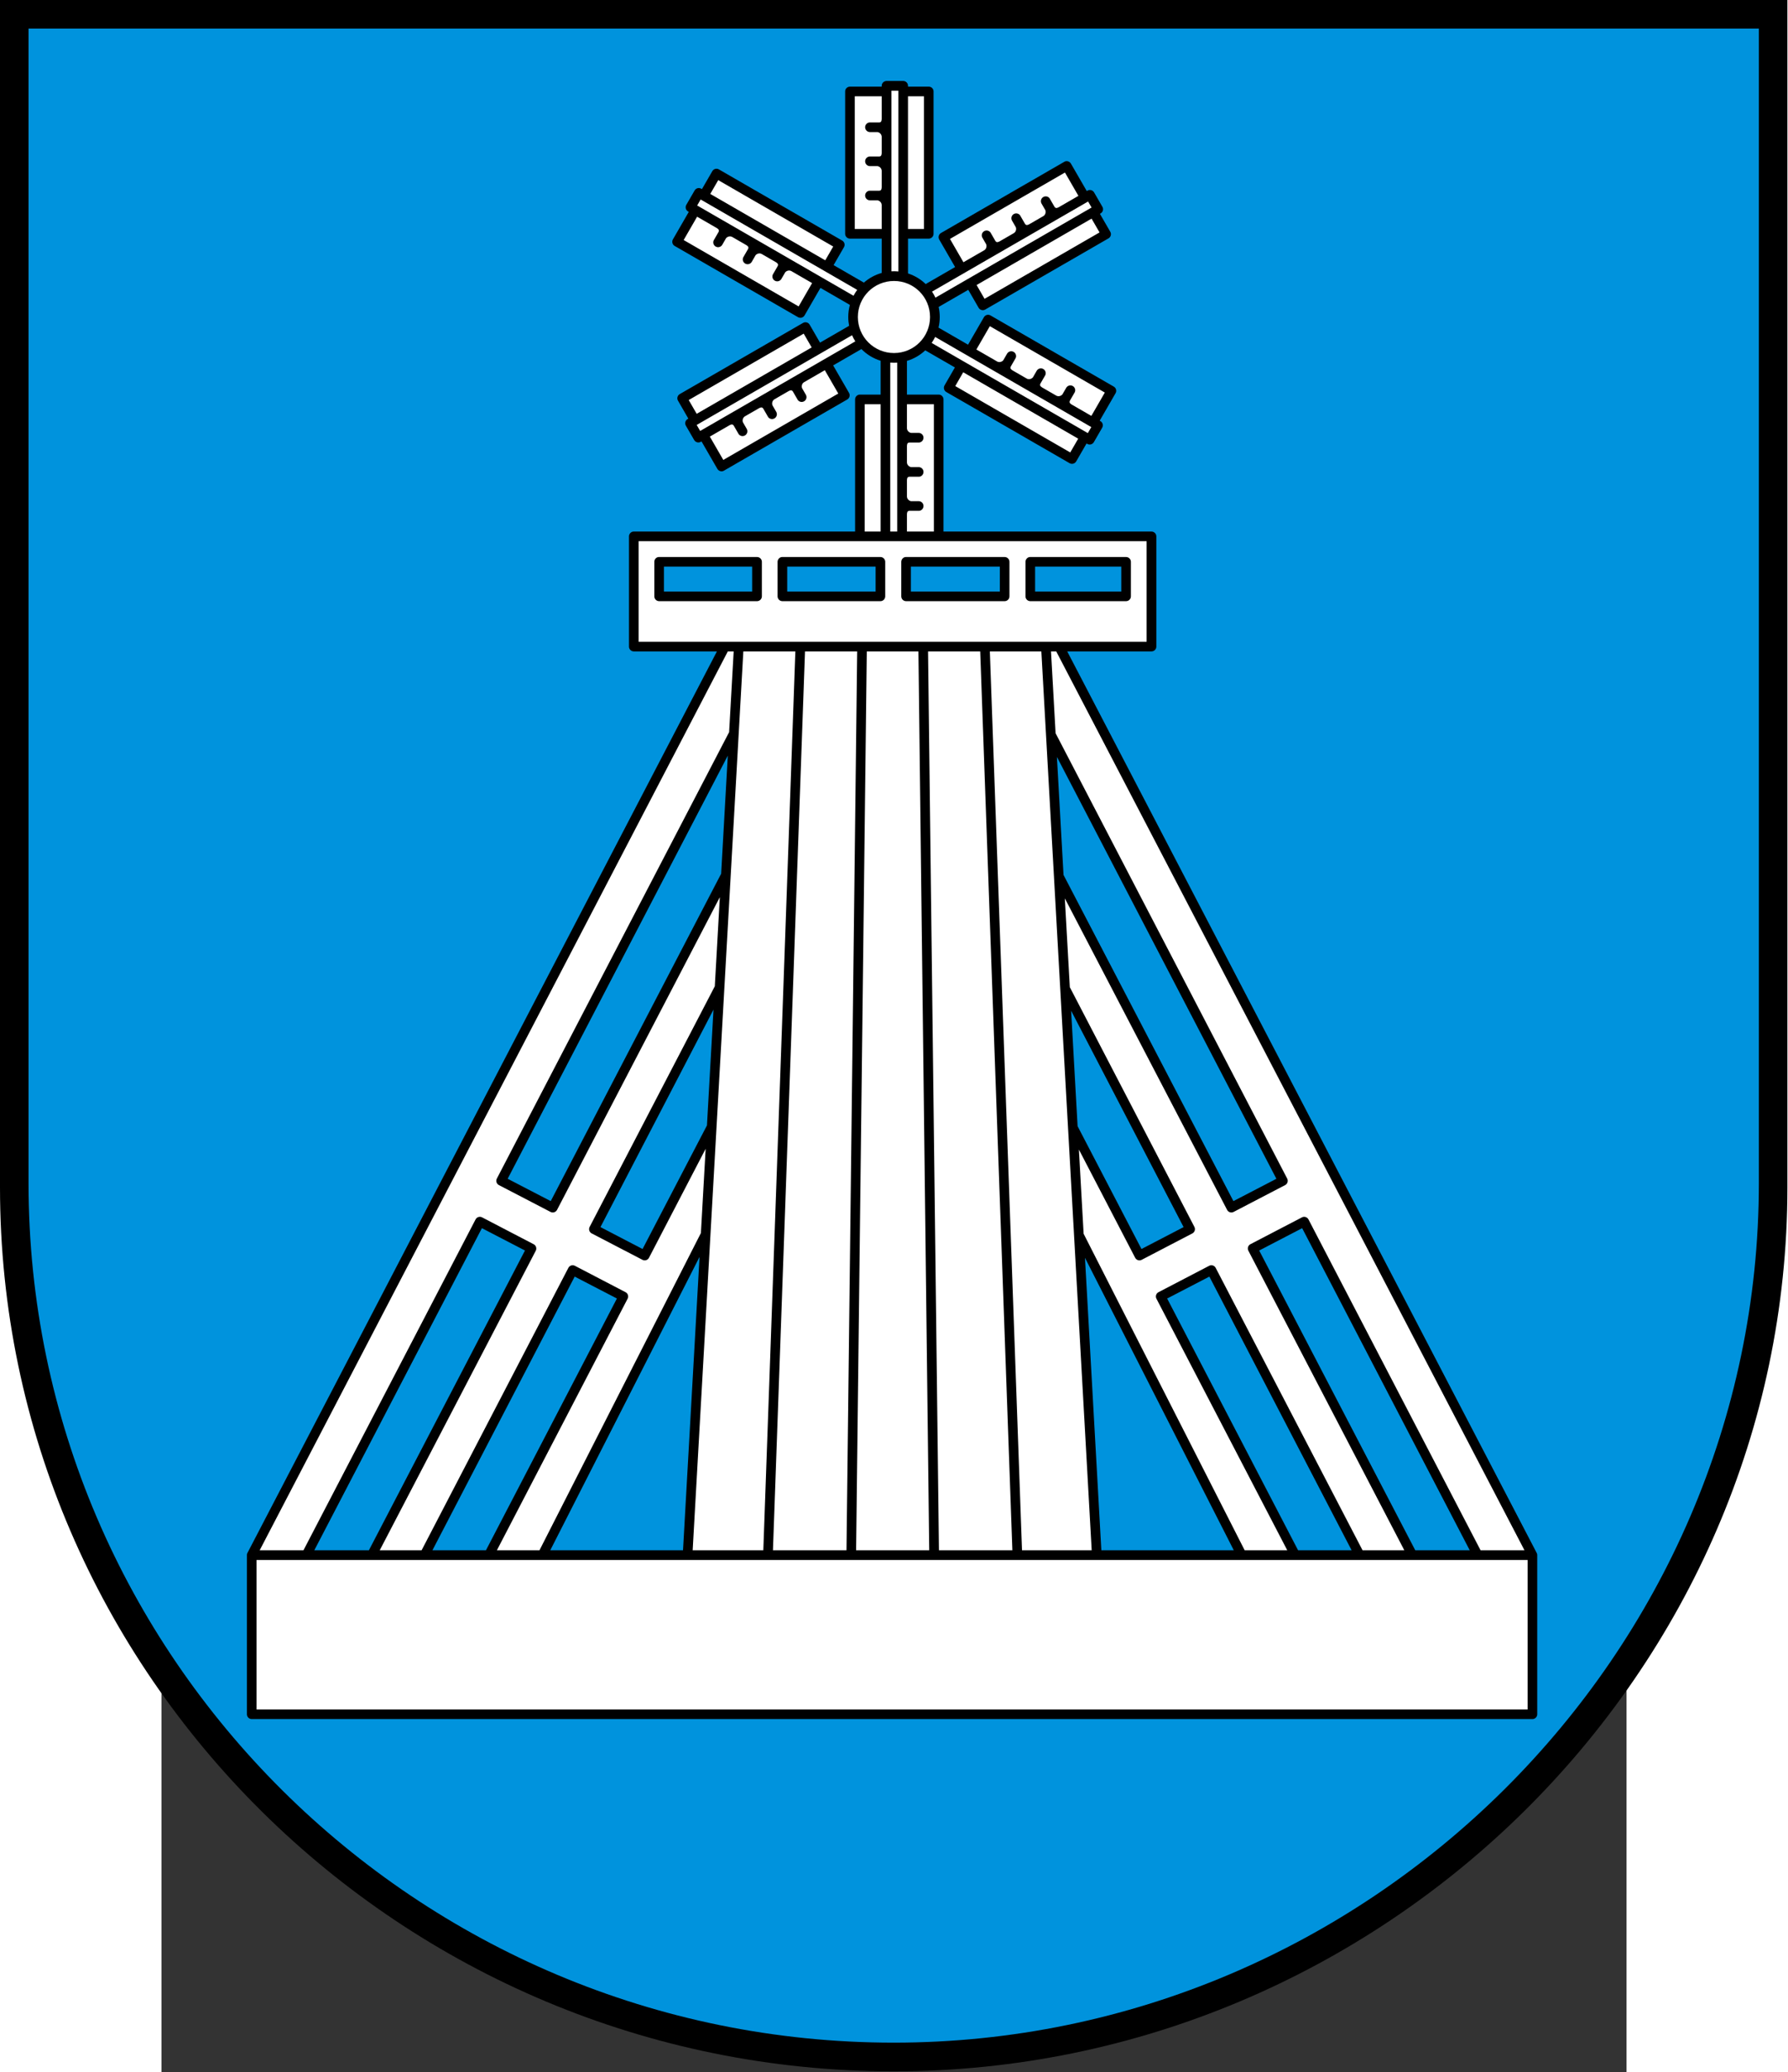 <?xml version="1.0" encoding="UTF-8" standalone="no"?>
<!-- Creator: CorelDRAW -->
<svg
   xmlns:dc="http://purl.org/dc/elements/1.1/"
   xmlns:cc="http://web.resource.org/cc/"
   xmlns:rdf="http://www.w3.org/1999/02/22-rdf-syntax-ns#"
   xmlns:svg="http://www.w3.org/2000/svg"
   xmlns="http://www.w3.org/2000/svg"
   xmlns:sodipodi="http://sodipodi.sourceforge.net/DTD/sodipodi-0.dtd"
   xmlns:inkscape="http://www.inkscape.org/namespaces/inkscape"
   xml:space="preserve"
   width="744"
   height="862.193"
   style="shape-rendering:geometricPrecision; text-rendering:geometricPrecision; image-rendering:optimizeQuality; fill-rule:evenodd; clip-rule:evenodd"
   viewBox="0 0 210 297"
   sodipodi:version="0.32"
   inkscape:version="0.45.1"
   sodipodi:docname="POL Ciechocinek COA.svg"
   inkscape:output_extension="org.inkscape.output.svg.inkscape"
   sodipodi:docbase="C:\Users\Mistrz\Desktop"
   id="svg2"
   version="1.0"><rect x="0" y="0" width="210" height="297" fill="#333333" stroke="none"/><sodipodi:namedview
   inkscape:window-height="480"
   inkscape:window-width="640"
   inkscape:pageshadow="2"
   inkscape:pageopacity="0.0"
   guidetolerance="10.0"
   gridtolerance="10.0"
   objecttolerance="10.0"
   borderopacity="1.0"
   bordercolor="#666666"
   pagecolor="#ffffff"
   id="namedview18" />
 <defs
   id="defs4">
  <style
   type="text/css"
   id="style6">
   
    .fil1 {fill:#0093DD}
    .fil2 {fill:white}
    .fil0 {fill:black}
   
  </style>
 </defs>
 <g
   id="Warstwa_x0020_1"
   transform="matrix(1.22,0,0,1.22,-23.143,-32.73)">
  <path
   id="path67"
   class="fil0"
   d="M 210,166.338 C 210,223.266 162.562,270.18 105,270.18 C 47.168,270.18 0,223.532 0,166.338 L 0,26.819 L 210,26.819 L 210,166.338 L 210,166.338 L 210,166.338 z "
   style="fill:#000000" />
  <path
   id="path65"
   class="fil1"
   d="M 206.646,165.844 C 206.646,221.194 160.724,266.809 105,266.809 C 49.015,266.809 3.354,221.454 3.354,165.844 L 3.354,30.191 L 206.646,30.191 L 206.646,165.844 L 206.646,165.844 L 206.646,165.844 z "
   style="fill:#0093dd" />
  <sodipodi:namedview
   inkscape:window-height="480"
   inkscape:window-width="640"
   inkscape:pageshadow="2"
   inkscape:pageopacity="0.0"
   guidetolerance="10.0"
   gridtolerance="10.0"
   objecttolerance="10.0"
   borderopacity="1.0"
   bordercolor="#666666"
   pagecolor="#ffffff"
   id="base" />
  <path
   id="circle23"
   class="fil0"
   d="M 84.231,103.359 L 29.111,209.203 C 29.047,209.296 29.01,209.408 29.01,209.528 L 29.01,228.23 C 29.011,228.542 29.263,228.794 29.575,228.795 L 180.043,228.795 C 180.355,228.794 180.607,228.542 180.608,228.23 L 180.608,209.528 C 180.608,209.414 180.574,209.308 180.515,209.219 L 125.387,103.359 L 135.28,103.359 C 135.594,103.365 135.856,103.108 135.857,102.794 L 135.857,89.844 C 135.856,89.53 135.594,89.273 135.28,89.279 L 110.851,89.279 L 110.851,73.752 C 110.85,73.441 110.597,73.188 110.286,73.187 L 106.555,73.187 L 106.555,69.227 C 107.369,68.986 108.104,68.556 108.708,67.989 L 112.19,69.999 L 110.971,72.11 C 110.817,72.38 110.909,72.725 111.178,72.882 L 125.667,81.247 C 125.937,81.401 126.282,81.309 126.439,81.04 L 127.657,78.93 L 127.744,78.98 C 128.015,79.135 128.359,79.042 128.516,78.773 L 129.489,77.087 C 129.653,76.808 129.557,76.458 129.289,76.304 L 129.202,76.254 L 131.067,73.023 C 131.224,72.748 131.122,72.396 130.86,72.251 L 116.372,63.886 C 116.101,63.731 115.757,63.824 115.6,64.093 L 113.735,67.324 L 110.264,65.32 C 110.36,64.919 110.411,64.501 110.411,64.072 C 110.411,63.665 110.365,63.27 110.279,62.889 L 113.76,60.879 L 114.978,62.989 C 115.135,63.258 115.48,63.351 115.75,63.196 L 130.239,54.831 C 130.508,54.674 130.601,54.33 130.446,54.059 L 129.227,51.949 L 129.314,51.899 C 129.584,51.742 129.676,51.397 129.521,51.127 L 128.548,49.441 C 128.388,49.16 128.037,49.068 127.769,49.223 L 127.683,49.273 L 125.817,46.042 C 125.657,45.769 125.301,45.681 125.045,45.836 L 110.557,54.201 C 110.287,54.357 110.195,54.702 110.35,54.973 L 112.215,58.203 L 108.757,60.2 C 108.174,59.639 107.467,59.208 106.681,58.954 L 106.681,54.865 L 109.117,54.865 C 109.429,54.864 109.681,54.611 109.683,54.3 L 109.683,37.57 C 109.681,37.258 109.429,37.006 109.117,37.005 L 106.681,37.005 L 106.681,36.904 C 106.68,36.593 106.427,36.34 106.115,36.339 L 104.169,36.339 C 103.846,36.338 103.59,36.596 103.591,36.904 L 103.591,37.005 L 99.861,37.005 C 99.544,37.007 99.29,37.271 99.296,37.57 L 99.296,54.3 C 99.297,54.611 99.549,54.864 99.861,54.865 L 103.591,54.865 L 103.591,58.894 C 102.807,59.114 102.094,59.508 101.497,60.031 L 97.938,57.976 L 99.156,55.866 C 99.311,55.596 99.219,55.251 98.949,55.094 L 84.461,46.729 C 84.19,46.574 83.845,46.666 83.689,46.936 L 82.47,49.046 L 82.383,48.996 C 82.113,48.841 81.768,48.933 81.611,49.203 L 80.638,50.889 C 80.475,51.168 80.571,51.518 80.838,51.672 L 80.925,51.722 L 79.06,54.952 C 78.904,55.228 79.005,55.58 79.267,55.724 L 93.756,64.089 C 94.026,64.244 94.371,64.152 94.528,63.882 L 96.393,60.652 L 99.852,62.649 C 99.727,63.102 99.66,63.579 99.66,64.072 C 99.66,64.426 99.695,64.772 99.761,65.107 L 96.342,67.081 L 95.123,64.971 C 94.967,64.701 94.622,64.609 94.351,64.764 L 79.863,73.129 C 79.594,73.286 79.501,73.63 79.656,73.901 L 80.874,76.011 L 80.787,76.061 C 80.518,76.218 80.425,76.563 80.58,76.833 L 81.554,78.519 C 81.714,78.8 82.065,78.892 82.332,78.737 L 82.419,78.687 L 84.284,81.917 C 84.445,82.191 84.8,82.279 85.056,82.124 L 99.545,73.759 C 99.814,73.603 99.907,73.258 99.752,72.987 L 97.886,69.757 L 101.208,67.839 C 101.828,68.469 102.601,68.947 103.466,69.212 L 103.466,73.187 L 101.029,73.187 C 100.717,73.188 100.465,73.441 100.464,73.752 L 100.464,89.279 L 74.465,89.279 C 74.156,89.263 73.898,89.543 73.899,89.844 L 73.899,102.794 C 73.9,103.105 74.153,103.358 74.465,103.359 L 84.231,103.359 L 84.231,103.359 z "
   style="fill:#000000" />
  <path
   id="circle23_0"
   class="fil1"
   d="M 85.509,115.602 L 84.727,129.478 L 64.705,167.942 L 59.644,165.317 L 85.509,115.602 L 85.509,115.602 z M 126.606,159.14 L 125.846,145.574 L 139.06,170.994 L 134.111,173.569 L 126.606,159.14 z M 124.176,115.755 L 149.962,165.317 L 144.913,167.942 L 124.952,129.619 L 124.176,115.755 L 124.176,115.755 z M 172.678,208.963 L 166.277,208.963 L 147.94,173.745 L 152.989,171.12 L 172.678,208.963 z M 152.511,208.963 L 137.126,179.384 L 142.087,176.81 L 158.8,208.963 L 152.511,208.963 z M 129.396,208.963 L 127.472,174.602 L 144.956,208.963 L 129.396,208.963 z M 82.19,174.491 L 80.247,208.963 L 64.65,208.963 L 82.19,174.491 z M 57.094,208.963 L 50.805,208.963 L 67.519,176.81 L 72.48,179.384 L 57.094,208.963 L 57.094,208.963 z M 43.341,208.963 L 36.927,208.963 L 56.617,171.12 L 61.678,173.745 L 43.341,208.963 z M 83.827,145.444 L 83.06,159.048 L 75.494,173.569 L 70.546,170.994 L 83.827,145.444 L 83.827,145.444 z "
   style="fill:#0093dd" />
  <path
   id="circle23_1"
   class="fil2"
   d="M 105.035,58.696 C 104.934,58.696 104.833,58.699 104.734,58.705 L 104.734,37.482 L 105.55,37.482 L 105.55,58.721 C 105.38,58.704 105.209,58.696 105.035,58.696 L 105.035,58.696 z M 128.262,208.963 L 120.075,208.963 L 116.297,103.359 L 122.347,103.359 L 128.262,208.963 z M 115.165,103.359 L 118.943,208.963 L 110.316,208.963 L 109.036,103.359 L 115.165,103.359 z M 107.905,103.359 L 109.173,208.963 L 100.583,208.963 L 101.838,103.359 L 107.905,103.359 L 107.905,103.359 z M 100.708,103.359 L 99.453,208.963 L 90.813,208.963 L 94.579,103.359 L 100.708,103.359 z M 93.446,103.359 L 89.681,208.963 L 81.381,208.963 L 87.334,103.359 L 93.446,103.359 z M 86.199,103.359 L 85.664,112.844 L 58.375,165.292 C 58.229,165.57 58.336,165.913 58.614,166.058 L 64.68,169.211 C 64.957,169.357 65.301,169.25 65.446,168.972 L 84.572,132.233 L 83.982,142.698 L 69.277,170.969 C 69.131,171.246 69.238,171.59 69.516,171.735 L 75.482,174.838 C 75.759,174.983 76.102,174.876 76.248,174.599 L 82.906,161.793 L 82.348,171.691 L 63.383,208.963 L 58.379,208.963 L 73.736,179.409 C 73.882,179.132 73.775,178.789 73.497,178.643 L 67.544,175.541 C 67.27,175.396 66.922,175.501 66.778,175.78 L 49.533,208.963 L 44.614,208.963 L 62.947,173.77 C 63.09,173.491 62.976,173.144 62.696,173.004 L 56.642,169.851 C 56.368,169.706 56.02,169.812 55.876,170.09 L 35.654,208.963 L 30.509,208.963 L 85.511,103.359 L 86.199,103.359 L 86.199,103.359 z M 109.72,89.279 L 106.555,89.279 L 106.555,87.234 C 106.573,87.053 106.574,86.863 106.844,86.84 L 108,86.84 C 108.295,86.806 108.514,86.549 108.501,86.251 C 108.487,85.954 108.247,85.718 107.949,85.71 C 107.426,85.71 107.306,85.71 107.032,85.71 C 106.706,85.636 106.564,85.361 106.555,85.193 L 106.555,83.231 C 106.573,83.05 106.574,82.86 106.844,82.837 L 108,82.837 C 108.295,82.803 108.514,82.546 108.501,82.249 C 108.487,81.951 108.247,81.715 107.949,81.707 C 107.426,81.707 107.306,81.707 107.032,81.707 C 106.706,81.633 106.564,81.358 106.555,81.19 L 106.555,79.211 C 106.573,79.031 106.574,78.841 106.844,78.818 L 108,78.818 C 108.295,78.784 108.514,78.526 108.501,78.229 C 108.487,77.932 108.247,77.695 107.949,77.688 C 107.426,77.688 107.306,77.688 107.032,77.688 C 106.706,77.614 106.564,77.339 106.555,77.171 L 106.555,74.318 L 109.72,74.318 L 109.72,89.279 L 109.72,89.279 z M 105.412,89.279 L 104.596,89.279 L 104.596,69.429 C 104.741,69.441 104.887,69.447 105.035,69.447 C 105.162,69.447 105.288,69.443 105.412,69.434 L 105.412,89.279 L 105.412,89.279 z M 103.465,89.279 L 101.594,89.279 L 101.594,74.318 L 103.465,74.318 L 103.465,89.279 L 103.465,89.279 z M 124.095,103.359 L 179.109,208.963 L 173.951,208.963 L 153.73,170.09 C 153.585,169.812 153.235,169.707 152.964,169.851 L 146.91,173.004 C 146.632,173.15 146.525,173.493 146.671,173.77 L 164.992,208.963 L 160.085,208.963 L 142.828,175.78 C 142.683,175.502 142.333,175.397 142.062,175.541 L 136.108,178.643 C 135.831,178.789 135.724,179.132 135.87,179.41 L 151.239,208.963 L 146.235,208.963 L 127.314,171.777 L 126.759,161.884 L 133.37,174.599 C 133.516,174.877 133.859,174.984 134.136,174.838 L 140.09,171.736 C 140.367,171.59 140.474,171.247 140.328,170.969 L 125.691,142.804 L 125.106,132.372 L 144.172,168.972 C 144.317,169.25 144.66,169.357 144.938,169.211 L 150.992,166.058 C 151.269,165.913 151.376,165.57 151.23,165.292 L 124.02,112.972 L 123.482,103.359 L 124.095,103.359 L 124.095,103.359 z M 75.029,90.41 L 134.714,90.41 L 134.714,102.229 L 75.029,102.229 L 75.029,90.41 z M 30.14,210.106 L 179.477,210.106 L 179.477,227.665 L 30.14,227.665 L 30.14,210.106 L 30.14,210.106 z M 102.146,49.235 C 101.851,49.269 101.632,49.526 101.645,49.823 C 101.658,50.121 101.899,50.357 102.197,50.365 C 102.72,50.365 102.84,50.365 103.113,50.365 C 103.44,50.439 103.582,50.714 103.591,50.882 L 103.591,53.735 L 100.426,53.735 L 100.426,38.136 L 103.591,38.136 L 103.591,40.819 C 103.573,40.999 103.572,41.19 103.302,41.213 L 102.146,41.213 C 101.851,41.247 101.632,41.504 101.645,41.801 C 101.658,42.099 101.899,42.335 102.197,42.343 C 102.72,42.343 102.84,42.343 103.113,42.343 C 103.44,42.417 103.582,42.692 103.591,42.859 L 103.591,44.822 C 103.573,45.002 103.572,45.193 103.302,45.216 L 102.146,45.216 C 101.851,45.25 101.632,45.507 101.645,45.804 C 101.658,46.102 101.899,46.338 102.197,46.346 C 102.72,46.346 102.84,46.346 103.113,46.346 C 103.44,46.42 103.582,46.695 103.591,46.862 L 103.591,48.841 C 103.573,49.022 103.572,49.212 103.302,49.235 L 102.146,49.235 z M 106.68,53.735 L 106.68,38.136 L 108.552,38.136 L 108.552,53.735 L 106.68,53.735 z M 109.904,61.8 C 109.788,61.552 109.654,61.315 109.502,61.089 L 127.84,50.502 L 128.249,51.209 L 109.904,61.8 z M 116.369,54.137 C 116.191,53.899 115.859,53.838 115.609,53.998 C 115.358,54.158 115.273,54.484 115.415,54.746 C 115.677,55.199 115.736,55.303 115.873,55.54 C 115.973,55.86 115.806,56.12 115.665,56.212 L 113.194,57.638 L 111.611,54.897 L 125.121,47.097 L 126.703,49.839 L 124.379,51.18 C 124.214,51.255 124.049,51.349 123.894,51.127 L 123.316,50.126 C 123.139,49.888 122.807,49.827 122.556,49.987 C 122.305,50.147 122.221,50.473 122.362,50.735 C 122.624,51.188 122.684,51.292 122.821,51.529 C 122.92,51.849 122.753,52.109 122.612,52.2 L 120.912,53.182 C 120.748,53.257 120.582,53.351 120.427,53.129 L 119.849,52.128 C 119.672,51.889 119.34,51.828 119.089,51.988 C 118.838,52.148 118.754,52.475 118.896,52.736 C 119.157,53.19 119.217,53.293 119.354,53.531 C 119.453,53.85 119.287,54.111 119.145,54.202 L 117.432,55.191 C 117.267,55.267 117.101,55.36 116.947,55.138 L 116.369,54.137 L 116.369,54.137 z M 114.739,60.314 L 128.248,52.514 L 129.184,54.135 L 115.674,61.935 L 114.739,60.314 L 114.739,60.314 z M 109.459,67.118 C 109.613,66.895 109.751,66.659 109.871,66.413 L 128.217,77.005 L 127.809,77.712 L 109.459,67.118 L 109.459,67.118 z M 119.333,68.888 C 119.451,68.615 119.337,68.297 119.073,68.16 C 118.809,68.023 118.484,68.113 118.329,68.367 C 118.067,68.82 118.007,68.924 117.87,69.161 C 117.643,69.407 117.334,69.392 117.184,69.316 L 114.713,67.889 L 116.296,65.148 L 129.805,72.948 L 128.223,75.689 L 125.899,74.347 C 125.751,74.242 125.587,74.145 125.702,73.9 L 126.28,72.899 C 126.398,72.626 126.285,72.308 126.021,72.171 C 125.757,72.034 125.432,72.124 125.276,72.378 C 125.014,72.831 124.954,72.935 124.817,73.172 C 124.59,73.418 124.281,73.404 124.132,73.327 L 122.432,72.346 C 122.284,72.24 122.12,72.144 122.235,71.899 L 122.813,70.898 C 122.931,70.625 122.818,70.307 122.554,70.17 C 122.29,70.032 121.965,70.123 121.809,70.376 C 121.548,70.829 121.488,70.933 121.351,71.17 C 121.123,71.416 120.814,71.402 120.665,71.326 L 118.951,70.336 C 118.804,70.231 118.64,70.134 118.755,69.889 L 119.333,68.888 L 119.333,68.888 z M 113.168,70.565 L 126.678,78.365 L 125.742,79.985 L 112.233,72.186 L 113.168,70.565 z M 100.106,66.213 C 100.216,66.464 100.344,66.705 100.49,66.934 L 82.261,77.459 L 81.853,76.752 L 100.106,66.213 L 100.106,66.213 z M 93.732,73.823 C 93.91,74.062 94.242,74.123 94.493,73.963 C 94.743,73.803 94.828,73.476 94.686,73.215 C 94.424,72.761 94.365,72.658 94.228,72.421 C 94.129,72.101 94.295,71.84 94.436,71.749 L 96.907,70.322 L 98.49,73.063 L 84.98,80.863 L 83.398,78.122 L 85.722,76.78 C 85.887,76.705 86.052,76.611 86.207,76.833 L 86.785,77.834 C 86.963,78.073 87.294,78.134 87.545,77.974 C 87.796,77.814 87.88,77.487 87.739,77.226 C 87.477,76.772 87.417,76.669 87.28,76.431 C 87.181,76.112 87.348,75.851 87.489,75.76 L 89.189,74.779 C 89.353,74.704 89.519,74.61 89.674,74.832 L 90.252,75.833 C 90.429,76.072 90.761,76.132 91.012,75.972 C 91.263,75.812 91.347,75.486 91.205,75.224 C 90.944,74.771 90.884,74.667 90.747,74.43 C 90.648,74.11 90.814,73.85 90.956,73.758 L 92.669,72.769 C 92.834,72.694 93,72.6 93.154,72.822 L 93.732,73.823 L 93.732,73.823 z M 95.362,67.647 L 81.853,75.446 L 80.917,73.826 L 94.427,66.026 L 95.362,67.647 z M 100.712,60.884 C 100.551,61.102 100.405,61.334 100.278,61.575 L 81.91,50.971 L 82.318,50.264 L 100.712,60.884 z M 90.794,59.088 C 90.676,59.361 90.789,59.679 91.053,59.816 C 91.317,59.953 91.643,59.863 91.798,59.609 C 92.06,59.156 92.12,59.053 92.257,58.816 C 92.484,58.57 92.793,58.584 92.943,58.66 L 95.414,60.087 L 93.831,62.828 L 80.322,55.028 L 81.904,52.287 L 84.228,53.629 C 84.376,53.734 84.54,53.831 84.425,54.076 L 83.847,55.077 C 83.729,55.35 83.842,55.668 84.106,55.805 C 84.37,55.942 84.695,55.852 84.851,55.599 C 85.113,55.145 85.172,55.042 85.309,54.804 C 85.537,54.559 85.846,54.573 85.995,54.649 L 87.695,55.631 C 87.842,55.736 88.006,55.833 87.891,56.077 L 87.314,57.078 C 87.196,57.351 87.309,57.669 87.573,57.806 C 87.837,57.944 88.162,57.853 88.318,57.6 C 88.579,57.147 88.639,57.043 88.776,56.806 C 89.004,56.56 89.312,56.574 89.462,56.651 L 91.176,57.64 C 91.323,57.745 91.487,57.842 91.372,58.087 L 90.794,59.088 L 90.794,59.088 z M 96.958,57.411 L 83.449,49.611 L 84.385,47.991 L 97.894,55.791 L 96.958,57.411 z M 105.035,59.839 C 107.381,59.839 109.268,61.726 109.268,64.072 C 109.268,66.418 107.381,68.304 105.035,68.304 C 102.689,68.304 100.79,66.418 100.79,64.072 C 100.79,61.726 102.689,59.839 105.035,59.839 z "
   style="fill:#ffffff" />
  <path
   id="polygon27"
   class="fil0"
   d="M 76.876,92.834 L 76.876,96.891 C 76.877,97.203 77.129,97.455 77.441,97.456 L 88.933,97.456 C 89.247,97.462 89.51,97.205 89.511,96.891 L 89.511,92.834 C 89.51,92.52 89.248,92.263 88.933,92.269 L 77.441,92.269 C 77.115,92.258 76.874,92.533 76.876,92.834 z M 91.357,92.834 L 91.357,96.891 C 91.358,97.203 91.611,97.455 91.922,97.456 L 103.44,97.456 C 103.752,97.455 104.004,97.203 104.005,96.891 L 104.005,92.834 C 104.004,92.522 103.752,92.27 103.44,92.269 L 91.922,92.269 C 91.614,92.255 91.357,92.532 91.357,92.834 z M 105.889,92.834 L 105.889,96.891 C 105.89,97.203 106.143,97.455 106.454,97.456 L 118.034,97.456 C 118.346,97.455 118.599,97.203 118.6,96.891 L 118.6,92.834 C 118.599,92.522 118.346,92.27 118.034,92.269 L 106.454,92.269 C 106.146,92.255 105.889,92.532 105.889,92.834 z M 120.484,92.834 L 120.484,96.891 C 120.485,97.203 120.737,97.455 121.049,97.456 L 132.303,97.456 C 132.614,97.455 132.867,97.203 132.868,96.891 L 132.868,92.834 C 132.867,92.522 132.614,92.27 132.303,92.269 L 121.049,92.269 C 120.74,92.255 120.484,92.532 120.484,92.834 z "
   style="fill:#000000" />
  <path
   id="polygon35"
   class="fil1"
   d="M 121.614,93.399 L 131.737,93.399 L 131.737,96.326 L 121.614,96.326 L 121.614,93.399 z M 78.006,93.399 L 88.368,93.399 L 88.368,96.326 L 78.006,96.326 L 78.006,93.399 z M 92.488,93.399 L 102.875,93.399 L 102.875,96.326 L 92.488,96.326 L 92.488,93.399 z M 107.019,93.399 L 117.469,93.399 L 117.469,96.326 L 107.019,96.326 L 107.019,93.399 z "
   style="fill:#0093dd" />
 </g>
</svg>